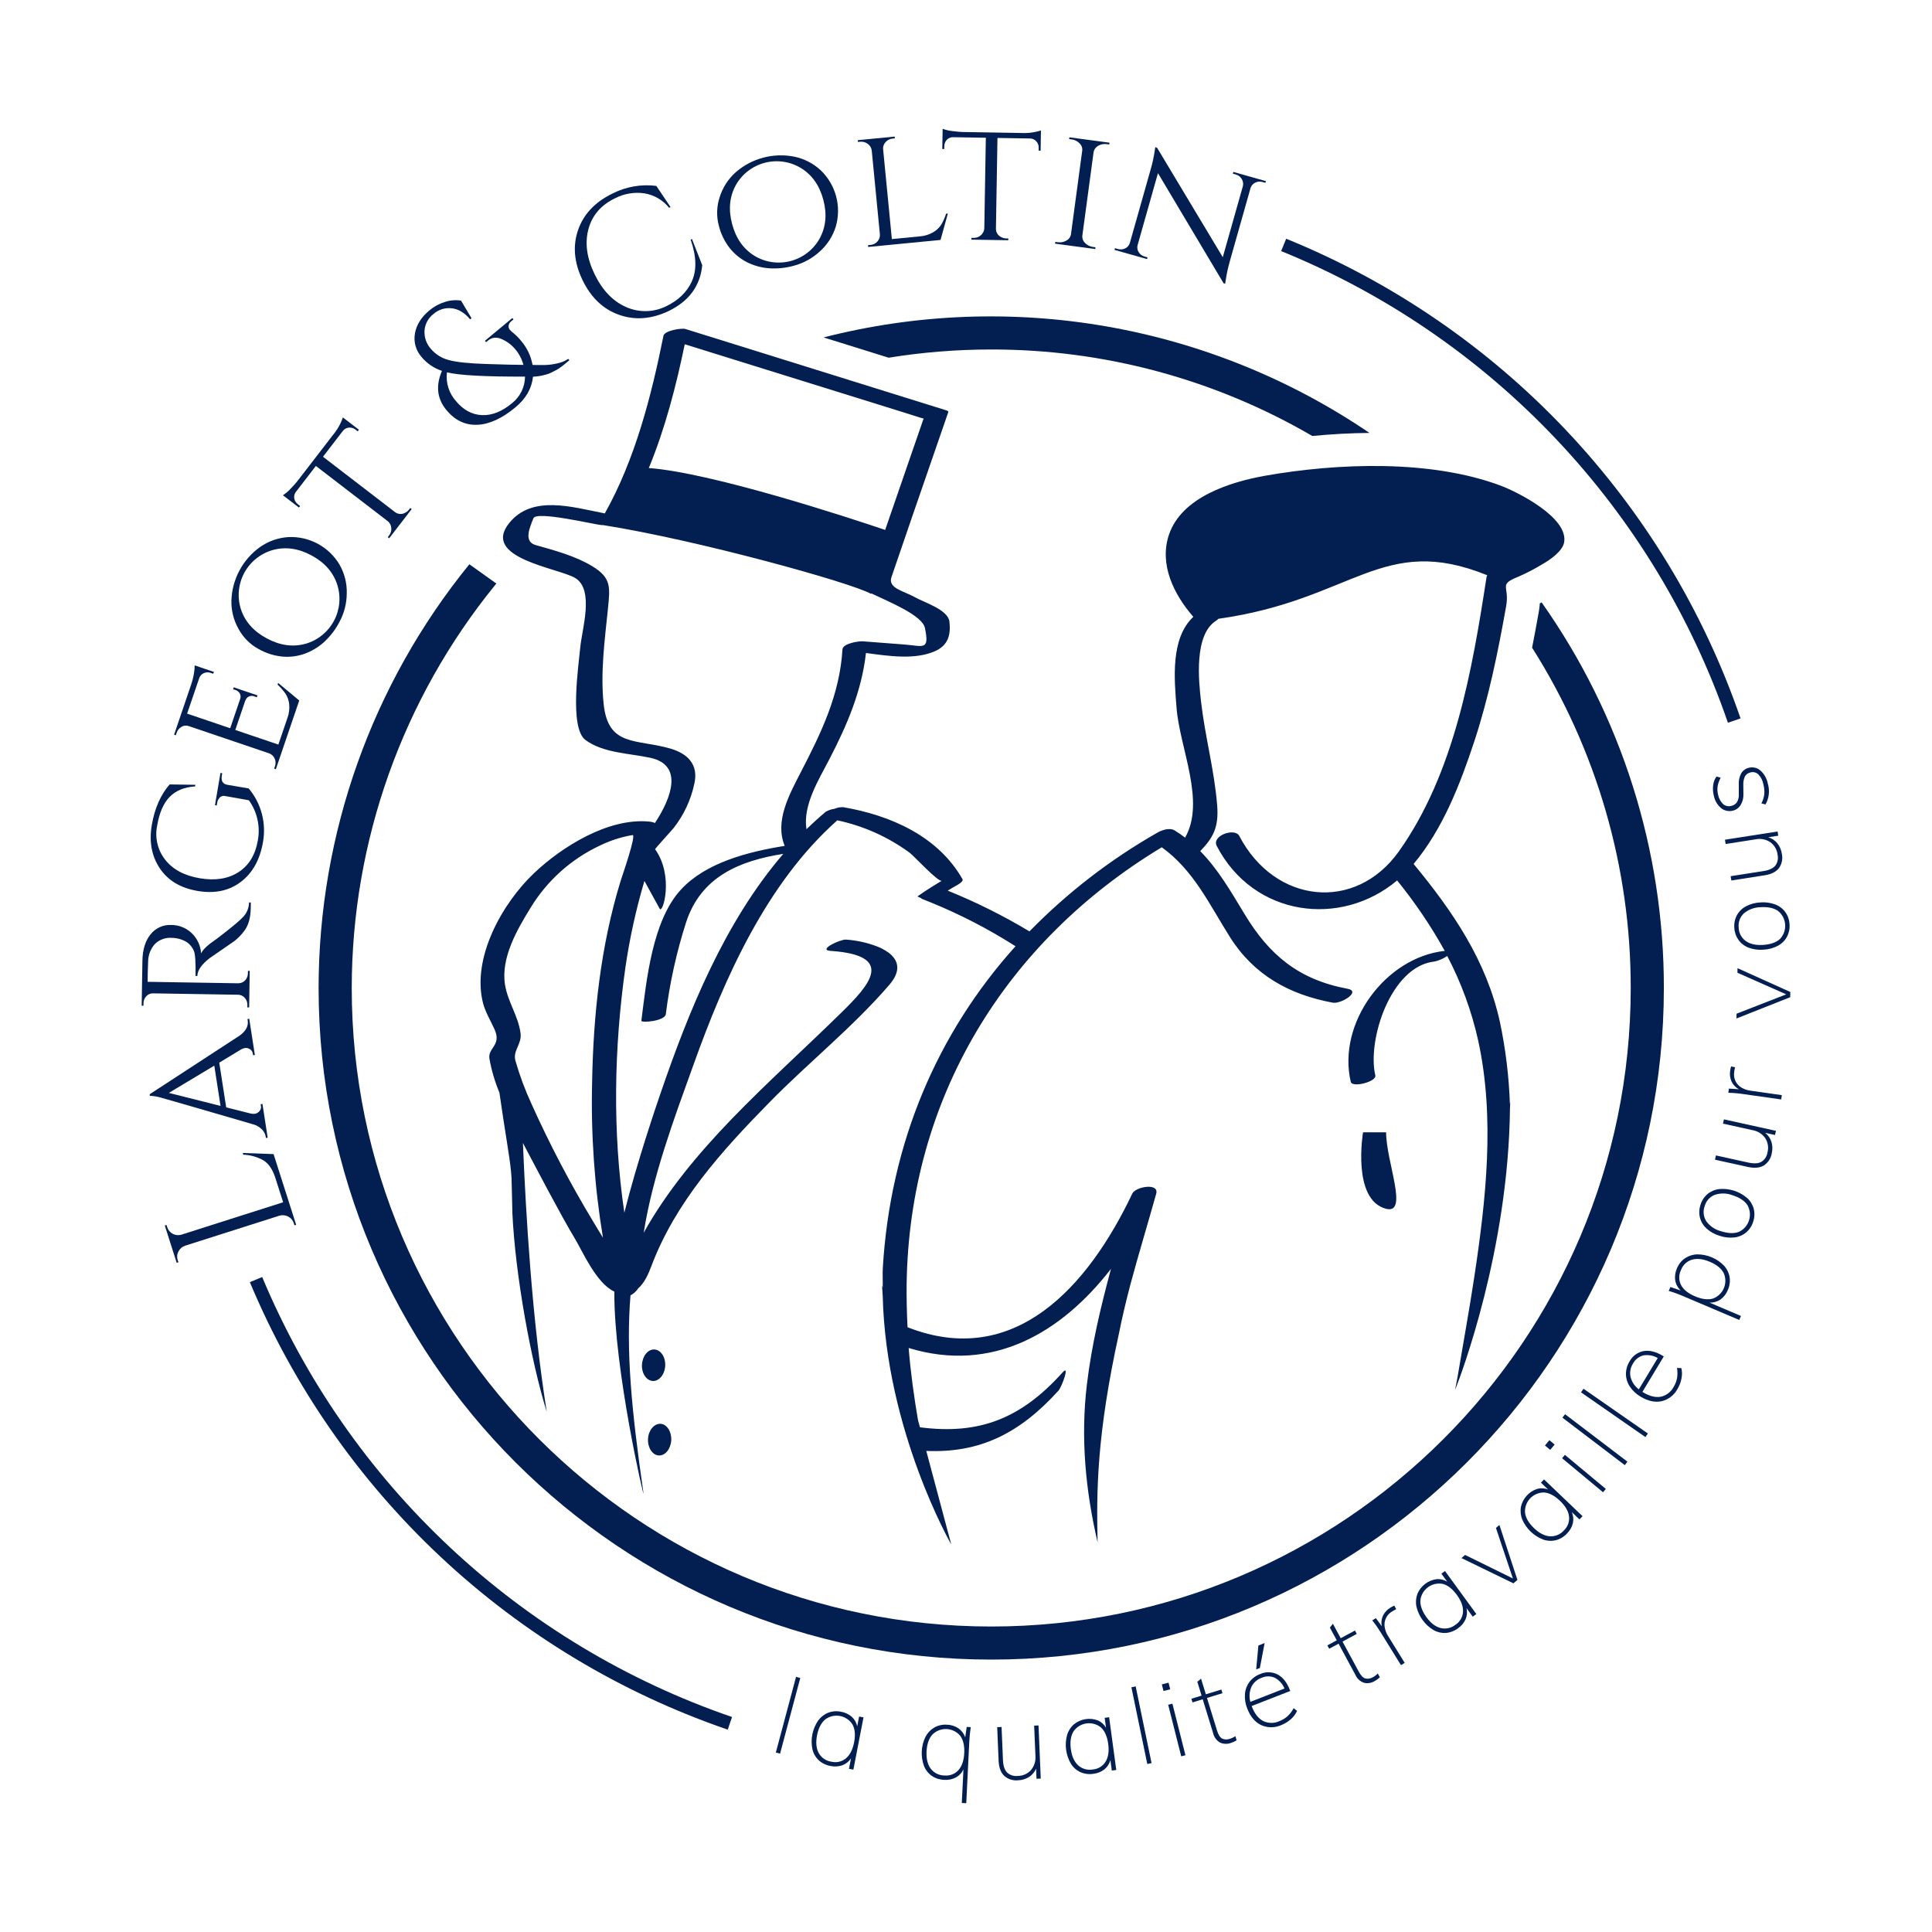 <?xml version="1.0" encoding="UTF-8"?>
<svg xmlns="http://www.w3.org/2000/svg" width="150" height="150" viewBox="0 0 150 150" fill="none">
  <g clip-path="url(#clip0_122_2)">
    <path d="M105.826 87.911C105.826 87.911 104.935 93.158 107.617 93.851C109.393 94.3 107.617 90.195 107.617 87.911H105.826Z" fill="#031F51"></path>
    <path d="M51.646 106.036C51.68 105.364 51.306 104.8 50.809 104.773C50.312 104.745 49.883 105.275 49.842 105.948C49.808 106.627 50.183 107.185 50.679 107.219C51.177 107.246 51.612 106.716 51.646 106.036Z" fill="#031F51"></path>
    <path d="M51.278 110.542C50.782 110.528 50.346 111.045 50.312 111.718C50.278 112.397 50.652 112.975 51.15 113.002C51.646 113.029 52.075 112.5 52.116 111.82C52.15 111.148 51.776 110.569 51.278 110.542Z" fill="#031F51"></path>
    <path d="M116.526 37.711C111.088 35.669 103.86 35.944 98.223 36.936C95.521 37.419 91.744 38.591 90.757 41.517C89.981 43.827 91.138 46.152 92.649 47.891C90.858 49.574 91.172 52.755 91.349 54.977C91.594 58.073 93.622 62.228 92.009 65.035C91.754 64.836 91.489 64.651 91.213 64.481C90.825 64.237 90.219 64.437 89.858 64.648C86.206 66.728 82.863 69.308 79.927 72.313C77.899 71.095 75.778 70.037 73.584 69.15C73.835 68.99 74.087 68.841 74.339 68.705C74.428 68.647 74.823 68.429 74.727 68.257C72.814 64.899 69.125 63.296 65.45 62.666C65.219 62.662 64.989 62.707 64.776 62.799C64.54 62.828 64.313 62.905 64.109 63.027C63.592 63.458 63.095 63.914 62.612 64.379C62.326 62.511 63.551 60.567 64.402 58.929C65.777 56.271 66.9 53.648 67.233 50.698C69.031 50.943 71.065 51.245 72.617 50.546C73.617 50.094 73.829 49.288 73.713 48.259C73.603 47.324 71.719 46.764 71.017 46.359C70.194 45.891 68.908 45.676 69.214 44.806C69.738 43.273 70.269 41.735 70.793 40.195C71.739 37.473 72.678 34.754 73.611 32.037C73.659 31.914 73.563 31.893 73.461 31.856C66.716 29.756 59.971 27.653 53.225 25.546C52.913 25.448 51.585 25.668 51.51 26.072C50.571 30.749 49.311 35.669 46.956 39.862C44.418 39.366 41.327 38.405 39.551 40.59C37.297 43.346 43.362 44.092 44.662 44.878C46.167 45.792 45.173 48.884 45.05 50.274C44.928 51.633 44.186 56.516 45.458 57.454C46.847 58.473 48.849 58.48 50.482 58.834C53.062 59.388 52.157 61.913 50.85 63.897C50.698 63.834 50.537 63.796 50.373 63.785C47.222 63.495 43.635 65.732 41.464 67.791C38.986 70.142 36.597 74.387 37.508 77.907C37.692 78.6 38.128 79.308 38.414 79.96C38.938 81.176 37.863 81.353 37.999 82.196C38.16 83.1 38.421 83.984 38.775 84.832C39.21 87.905 39.558 89.712 39.673 90.936C39.694 91.207 39.728 91.493 39.721 91.703C39.755 92.539 39.755 93.375 39.782 94.211C40.013 99.03 41.225 105.676 42.45 109.618C41.293 102.346 40.83 94.279 40.599 88.74C41.559 90.555 43.574 94.415 44.628 96.155C45.234 97.161 46.282 99.607 47.672 100.267C47.678 100.28 47.692 100.273 47.698 100.28C47.651 106.281 50.069 116.69 49.958 115.918C49.017 109.401 48.598 104.876 48.951 100.572C49.196 100.443 49.405 100.254 49.556 100.022C50.04 99.607 50.346 98.9 50.564 98.322C52.436 93.334 56.05 89.345 59.733 85.593C62.761 82.501 66.219 79.749 69.044 76.466C70.003 75.358 69.745 74.539 68.99 73.962C68.788 73.821 68.577 73.696 68.356 73.588C68.254 73.544 68.159 73.503 68.057 73.466C67.294 73.18 66.494 73.006 65.681 72.95C65.225 72.925 63.469 73.755 64.476 73.826C69.608 74.173 67.479 76.507 65.328 78.614C62.516 81.373 59.583 84.01 56.839 86.845C54.246 89.535 51.803 92.437 49.978 95.706C50.673 91.276 52.381 86.728 53.831 82.698C56.254 75.926 59.515 68.566 65.008 63.69C67.031 64.12 68.94 64.973 70.609 66.194C70.943 66.432 72.862 68.532 73.128 68.379C72.862 68.532 72.603 68.698 72.345 68.855C71.97 69.086 71.596 69.337 71.228 69.602L71.501 69.725C71.535 69.76 71.577 69.788 71.623 69.806C71.841 69.891 72.058 69.986 72.284 70.071C74.569 71.003 76.764 72.14 78.844 73.466C72.753 80.231 69.118 88.754 68.54 98.452C68.513 98.955 68.547 99.478 68.533 99.981L68.486 99.798C68.486 100.07 68.526 100.321 68.533 100.586C68.778 111.065 73.856 119.914 73.856 119.914L71.916 112.649C76.041 112.826 79.152 111.317 82.18 107.967C82.432 107.694 83.099 105.88 82.5 106.553C79.267 110.148 76.02 111.413 71.426 110.814L71.275 110.27C70.956 108.402 70.697 106.526 70.548 104.657C77.062 106.641 82.412 103.475 86.257 98.513C85.461 101.463 84.753 104.426 84.386 107.491C83.888 111.636 84.283 115.734 85.216 119.738C85.128 115.762 85.141 111.44 86.877 103.522C87.129 102.244 87.435 100.987 87.762 99.736C88.395 97.372 89.116 95.019 89.77 92.669C89.995 91.819 88.177 92.125 87.912 92.669C84.481 99.892 78.764 106.309 70.46 103.046C70.405 101.924 70.378 100.817 70.391 99.689C70.595 85.322 78.008 73.136 90.199 65.783C92.676 67.56 93.902 70.238 95.507 72.776C97.366 75.712 100.109 77.221 103.471 77.846C104.118 77.969 105.718 76.969 104.615 76.765C100.838 76.062 98.537 74.149 96.61 70.941C95.535 69.164 94.568 67.489 93.186 66.079C94.201 65.035 94.637 64.216 94.5 62.511C94.282 59.799 93.554 57.166 93.248 54.468C93.058 52.819 92.697 49.265 94.426 48.187C94.489 48.145 94.549 48.096 94.603 48.041C105.064 46.576 107.311 41.361 115.465 44.66C115.44 44.714 115.422 44.769 115.411 44.827C114.301 52.028 112.926 60.037 108.597 66.116C105.234 70.826 98.979 70.18 96.216 64.9C95.875 64.243 94.038 64.875 94.473 65.691C97.339 71.179 104.091 72.035 108.474 68.358C109.863 70.07 111.1 71.899 112.17 73.826C107.569 74.323 103.805 79.43 104.873 83.996C104.983 84.472 106.896 83.983 106.779 83.494C106.133 80.735 107.991 75.005 111.374 74.652C111.728 74.574 112.064 74.427 112.361 74.22C113.448 76.29 114.255 78.494 114.763 80.775C116.084 86.804 115.369 93.158 114.457 99.186C114.063 101.776 113.593 104.351 113.158 106.94L112.973 107.905C112.973 107.905 113.021 107.776 113.042 107.735C113.396 106.838 117.126 97.032 117.234 86.029C117.241 85.865 117.255 85.709 117.255 85.54L117.228 85.716C117.155 83.582 116.898 81.458 116.458 79.369C115.411 74.581 112.803 70.775 109.754 67.077C112.027 64.346 113.362 60.9 114.465 57.559C115.588 54.151 116.308 50.604 116.935 47.073C117.221 45.476 116.295 45.411 117.867 44.783C118.525 44.496 119.162 44.165 119.773 43.79C120.318 43.488 121.305 42.806 121.435 42.128C121.809 40.215 117.895 38.231 116.526 37.711ZM53.164 26.729C58.807 28.482 64.452 30.239 70.098 31.999C70.569 32.152 71.037 32.295 71.514 32.447C71.581 32.467 71.649 32.483 71.719 32.495C71.711 32.505 71.704 32.515 71.698 32.526C71.249 33.813 70.813 35.102 70.364 36.389C69.819 37.973 69.268 39.56 68.724 41.143C65.899 40.188 55.281 36.699 50.373 36.338C51.646 33.26 52.497 29.95 53.164 26.729ZM46.813 96.093C46.562 95.693 46.317 95.278 46.064 94.857C44.284 91.912 42.684 88.861 41.273 85.723C40.766 84.629 40.345 83.497 40.013 82.338C39.809 81.557 40.531 81.061 40.415 80.211C40.238 78.879 39.428 77.798 39.21 76.459C38.87 74.36 40.164 72.151 41.198 70.472C42.475 68.374 44.342 66.698 46.568 65.653C47.37 65.26 48.226 64.984 49.107 64.834C49.434 64.777 48.324 67.954 48.181 68.409C46.629 73.459 46.064 78.791 45.97 84.051C45.874 88.082 46.156 92.114 46.813 96.093ZM60.923 65.674C58.044 66.136 54.784 66.986 52.871 69.066C50.639 71.481 50.197 76.093 49.795 79.252C49.774 79.43 51.625 79.287 51.694 78.737C51.996 76.32 52.522 73.936 53.266 71.617C54.416 68.077 57.398 66.832 60.815 66.293C56.261 71.591 53.464 78.505 51.258 84.962C51.02 85.648 49.468 90.181 48.474 94.15C47.541 87.864 47.678 81.305 48.556 75.114C48.887 72.842 49.381 70.597 50.033 68.396C50.469 69.188 50.91 69.986 51.218 70.554C51.462 70.992 52.341 67.999 50.863 65.935C50.836 65.905 52.184 64.437 52.306 64.281C53.093 63.275 53.64 62.104 53.906 60.856C54.254 59.343 53.375 58.511 52.054 58.12C49.393 57.352 47.222 58.008 46.868 54.667C46.609 52.221 46.95 49.697 47.201 47.26C47.365 45.592 47.48 44.864 45.976 43.957C44.662 43.158 43.05 42.733 41.579 42.316C40.613 42.044 41.157 40.899 41.416 40.236C41.654 39.648 46.119 40.718 46.705 40.769H46.827C54.158 41.928 66.097 45.237 67.628 46.108L67.649 46.071C68.969 46.707 71.602 47.756 71.813 48.761C72.174 50.546 71.698 50.151 70.167 50.036C69.111 49.958 68.043 49.87 66.975 49.791C66.654 49.771 65.436 49.958 65.409 50.416C65.198 53.927 63.769 56.877 62.176 59.949C61.278 61.698 60.134 63.747 60.923 65.674Z" fill="#031F51"></path>
    <path d="M119.692 46.77C119.645 46.794 119.601 46.819 119.553 46.843C119.537 47.072 119.508 47.299 119.468 47.525C119.311 48.408 119.14 49.335 118.952 50.288C123.964 58.19 126.62 67.354 126.609 76.708C126.609 104.043 104.336 126.282 76.959 126.282C49.581 126.282 27.309 104.043 27.309 76.708C27.317 65.315 31.246 54.271 38.438 45.427C38.471 45.387 38.505 45.348 38.538 45.308L36.442 43.809C28.877 53.111 24.744 64.726 24.736 76.708C24.736 105.459 48.163 128.85 76.959 128.85C105.754 128.85 129.182 105.459 129.182 76.708C129.193 65.989 125.878 55.53 119.692 46.77Z" fill="#031F51"></path>
    <path d="M76.959 27.134C85.718 27.123 94.323 29.441 101.888 33.85C103.395 33.704 104.888 33.623 106.326 33.613C100.194 29.444 93.242 26.627 85.934 25.348C78.626 24.069 71.129 24.359 63.942 26.197C65.626 26.722 67.31 27.247 68.994 27.772C71.627 27.348 74.291 27.134 76.959 27.134Z" fill="#031F51"></path>
    <path d="M60.236 136.066L61.805 130.191L62.133 130.278L60.564 136.153L60.236 136.066Z" fill="#031F51"></path>
    <path d="M67.042 133.338L66.256 137.394L65.915 137.328L66.072 136.517C65.912 136.764 65.675 136.953 65.398 137.056C65.101 137.158 64.781 137.176 64.474 137.108C64.136 137.05 63.822 136.898 63.569 136.668C63.325 136.438 63.153 136.142 63.077 135.815C62.997 135.435 62.994 135.043 63.069 134.663C63.143 134.282 63.294 133.92 63.511 133.598C63.708 133.322 63.979 133.107 64.293 132.979C64.61 132.855 64.957 132.827 65.29 132.898C65.6 132.949 65.89 133.084 66.129 133.288C66.348 133.484 66.497 133.746 66.553 134.034L66.701 133.272L67.042 133.338ZM65.685 136.513C65.994 136.25 66.203 135.837 66.313 135.275C66.422 134.707 66.382 134.247 66.192 133.894C66.085 133.722 65.943 133.574 65.775 133.46C65.608 133.345 65.418 133.267 65.219 133.229C65.019 133.192 64.814 133.196 64.616 133.242C64.419 133.288 64.233 133.374 64.07 133.496C63.755 133.761 63.543 134.174 63.434 134.736C63.326 135.293 63.371 135.751 63.568 136.108C63.669 136.287 63.809 136.441 63.979 136.557C64.149 136.673 64.343 136.748 64.546 136.777C64.744 136.825 64.949 136.827 65.147 136.781C65.345 136.735 65.529 136.644 65.685 136.513Z" fill="#031F51"></path>
    <path d="M75.369 134.095C75.31 134.471 75.272 134.85 75.255 135.23L75.02 140L74.674 139.983L74.802 137.376C74.678 137.643 74.471 137.864 74.212 138.004C73.932 138.148 73.618 138.211 73.304 138.187C72.962 138.178 72.629 138.071 72.346 137.879C72.071 137.687 71.859 137.417 71.737 137.105C71.604 136.741 71.546 136.353 71.566 135.965C71.586 135.577 71.683 135.198 71.853 134.848C72.008 134.548 72.246 134.297 72.538 134.125C72.835 133.958 73.174 133.881 73.514 133.905C73.833 133.911 74.143 134.008 74.408 134.184C74.654 134.357 74.84 134.601 74.94 134.884L75.055 134.079L75.369 134.095ZM74.418 137.427C74.687 137.123 74.835 136.685 74.864 136.113C74.892 135.536 74.787 135.085 74.549 134.762C74.418 134.607 74.257 134.481 74.074 134.392C73.892 134.302 73.694 134.252 73.491 134.243C73.288 134.234 73.086 134.268 72.896 134.341C72.707 134.414 72.535 134.526 72.391 134.669C72.117 134.975 71.965 135.414 71.937 135.986C71.909 136.553 72.019 136.999 72.265 137.325C72.39 137.488 72.551 137.621 72.736 137.711C72.92 137.802 73.123 137.849 73.329 137.849C73.531 137.869 73.735 137.842 73.924 137.768C74.113 137.695 74.283 137.578 74.418 137.427Z" fill="#031F51"></path>
    <path d="M80.63 133.962L80.804 138.089L80.474 138.103L80.441 137.318C80.328 137.584 80.136 137.81 79.892 137.965C79.641 138.124 79.352 138.212 79.054 138.22C78.856 138.242 78.656 138.222 78.466 138.161C78.277 138.1 78.102 137.999 77.955 137.865C77.695 137.609 77.555 137.222 77.532 136.705L77.422 134.096L77.761 134.082L77.87 136.658C77.889 137.092 77.992 137.409 78.179 137.607C78.289 137.712 78.421 137.791 78.566 137.838C78.71 137.886 78.864 137.901 79.015 137.882C79.208 137.883 79.4 137.843 79.577 137.765C79.755 137.687 79.913 137.573 80.044 137.43C80.171 137.278 80.268 137.103 80.327 136.914C80.387 136.725 80.408 136.526 80.391 136.328L80.291 133.976L80.63 133.962Z" fill="#031F51"></path>
    <path d="M86.112 133.326L86.667 137.42L86.322 137.466L86.211 136.648C86.138 136.933 85.975 137.187 85.746 137.373C85.497 137.565 85.2 137.685 84.886 137.718C84.549 137.772 84.202 137.727 83.889 137.59C83.583 137.451 83.326 137.225 83.149 136.94C82.951 136.606 82.823 136.236 82.772 135.851C82.72 135.466 82.747 135.075 82.85 134.7C82.947 134.376 83.135 134.086 83.392 133.864C83.647 133.661 83.95 133.527 84.272 133.475C84.594 133.423 84.924 133.456 85.23 133.57C85.501 133.685 85.726 133.886 85.871 134.142L85.767 133.372L86.112 133.326ZM85.843 136.768C86.052 136.421 86.118 135.963 86.041 135.395C85.964 134.822 85.778 134.399 85.485 134.124C85.328 133.996 85.146 133.901 84.951 133.847C84.755 133.792 84.551 133.778 84.35 133.807C84.149 133.835 83.956 133.904 83.784 134.011C83.611 134.117 83.462 134.258 83.347 134.425C83.133 134.776 83.064 135.236 83.141 135.803C83.217 136.366 83.406 136.785 83.708 137.06C83.861 137.198 84.043 137.298 84.241 137.354C84.439 137.41 84.647 137.419 84.849 137.382C85.052 137.365 85.247 137.301 85.42 137.194C85.593 137.087 85.738 136.942 85.843 136.768Z" fill="#031F51"></path>
    <path d="M89.075 136.956L87.842 131.002L88.174 130.933L89.407 136.888L89.075 136.956Z" fill="#031F51"></path>
    <path d="M90.204 130.775L90.726 130.644L90.855 131.157L90.334 131.288L90.204 130.775ZM91.71 136.36L90.697 132.355L91.026 132.273L92.038 136.278L91.71 136.36Z" fill="#031F51"></path>
    <path d="M93.71 131.829L94.487 134.349C94.59 134.685 94.724 134.896 94.885 134.982C94.98 135.025 95.082 135.049 95.187 135.052C95.291 135.055 95.395 135.037 95.492 134.999C95.643 134.953 95.785 134.884 95.913 134.792L96.012 135.116C95.871 135.205 95.718 135.275 95.558 135.324C95.285 135.424 94.985 135.412 94.721 135.292C94.587 135.213 94.47 135.108 94.378 134.982C94.286 134.856 94.222 134.713 94.188 134.561L93.378 131.931L92.587 132.175L92.499 131.89L93.29 131.647L92.96 130.573L93.248 130.329L93.622 131.545L94.825 131.176L94.912 131.46L93.71 131.829Z" fill="#031F51"></path>
    <path d="M97.178 132.456L97.205 132.526C97.416 133.064 97.705 133.429 98.073 133.62C98.269 133.714 98.484 133.764 98.702 133.765C98.92 133.767 99.135 133.72 99.333 133.629C99.566 133.54 99.78 133.41 99.965 133.245C100.158 133.065 100.319 132.854 100.44 132.62L100.703 132.837C100.59 133.083 100.425 133.301 100.22 133.478C100.001 133.675 99.747 133.831 99.472 133.938C99.227 134.048 98.961 134.105 98.692 134.105C98.422 134.104 98.157 134.046 97.912 133.935C97.442 133.71 97.086 133.287 96.843 132.667C96.694 132.308 96.63 131.92 96.657 131.533C96.681 131.19 96.803 130.86 97.009 130.584C97.223 130.305 97.511 130.093 97.84 129.971C98.053 129.875 98.285 129.829 98.519 129.834C98.752 129.84 98.981 129.898 99.19 130.004C99.596 130.217 99.913 130.614 100.139 131.194L100.176 131.287L97.178 132.456ZM97.155 130.979C96.999 131.344 96.972 131.75 97.078 132.132L99.728 131.097C99.582 130.739 99.316 130.444 98.975 130.261C98.814 130.189 98.64 130.153 98.464 130.153C98.288 130.154 98.115 130.192 97.954 130.264C97.78 130.324 97.62 130.419 97.483 130.542C97.346 130.664 97.234 130.813 97.155 130.979ZM97.816 129.502L97.531 129.613L97.701 127.755L98.186 127.566L97.816 129.502Z" fill="#031F51"></path>
    <path d="M104.233 127.451L105.485 129.771C105.653 130.081 105.824 130.263 106 130.315C106.101 130.339 106.206 130.342 106.309 130.325C106.412 130.308 106.51 130.27 106.598 130.214C106.737 130.14 106.863 130.044 106.97 129.928L107.132 130.227C107.01 130.342 106.873 130.44 106.726 130.52C106.478 130.671 106.181 130.718 105.899 130.651C105.752 130.601 105.617 130.52 105.502 130.414C105.388 130.308 105.297 130.18 105.235 130.038L103.927 127.616L103.198 128.008L103.057 127.746L103.786 127.355L103.251 126.365L103.487 126.069L104.092 127.19L105.198 126.594L105.339 126.856L104.233 127.451Z" fill="#031F51"></path>
    <path d="M108.254 124.659L108.399 124.94C108.298 124.986 108.201 125.039 108.109 125.099C107.889 125.218 107.714 125.402 107.606 125.626C107.498 125.85 107.465 126.103 107.509 126.347C107.549 126.578 107.632 126.798 107.756 126.997L109.061 129.105L108.772 129.283L107.198 126.739C106.999 126.414 106.78 126.101 106.541 125.804L106.823 125.631L107.281 126.261C107.221 125.982 107.255 125.692 107.377 125.434C107.503 125.179 107.701 124.966 107.946 124.821C108.043 124.758 108.147 124.704 108.254 124.659Z" fill="#031F51"></path>
    <path d="M112.189 121.974L114.623 125.314L114.342 125.518L113.855 124.85C113.928 125.136 113.905 125.438 113.791 125.71C113.663 125.997 113.458 126.243 113.199 126.421C112.927 126.628 112.601 126.753 112.26 126.781C111.925 126.803 111.591 126.726 111.3 126.56C110.967 126.359 110.677 126.094 110.449 125.779C110.221 125.465 110.058 125.108 109.971 124.73C109.903 124.398 109.931 124.054 110.051 123.737C110.178 123.437 110.382 123.175 110.641 122.977C110.9 122.779 111.206 122.651 111.529 122.607C111.822 122.58 112.116 122.65 112.365 122.807L111.908 122.178L112.189 121.974ZM113.589 125.131C113.607 124.726 113.448 124.292 113.11 123.829C112.77 123.361 112.406 123.075 112.017 122.973C111.817 122.934 111.612 122.937 111.414 122.982C111.216 123.026 111.029 123.111 110.866 123.232C110.703 123.352 110.566 123.505 110.465 123.68C110.363 123.856 110.3 124.051 110.278 124.252C110.257 124.662 110.415 125.099 110.752 125.563C111.086 126.021 111.452 126.3 111.849 126.4C112.049 126.449 112.257 126.451 112.458 126.406C112.658 126.361 112.846 126.271 113.006 126.142C113.176 126.031 113.317 125.882 113.419 125.706C113.52 125.531 113.578 125.333 113.589 125.131Z" fill="#031F51"></path>
    <path d="M116.145 118.63L116.413 118.396L117.812 122.663L117.506 122.93L113.468 120.969L113.748 120.725L117.461 122.552L116.145 118.63Z" fill="#031F51"></path>
    <path d="M119.877 114.861L122.868 117.716L122.628 117.966L122.03 117.395C122.152 117.664 122.183 117.965 122.119 118.252C122.045 118.558 121.887 118.837 121.664 119.058C121.432 119.31 121.134 119.491 120.803 119.58C120.477 119.66 120.135 119.644 119.819 119.532C119.456 119.394 119.124 119.184 118.843 118.915C118.563 118.647 118.339 118.324 118.186 117.967C118.06 117.653 118.026 117.309 118.088 116.976C118.16 116.658 118.313 116.365 118.533 116.124C118.752 115.882 119.031 115.702 119.341 115.601C119.625 115.523 119.926 115.539 120.199 115.649L119.638 115.112L119.877 114.861ZM121.817 117.719C121.764 117.317 121.53 116.918 121.115 116.522C120.696 116.122 120.286 115.907 119.886 115.875C119.683 115.873 119.482 115.912 119.295 115.991C119.108 116.07 118.939 116.187 118.8 116.334C118.661 116.481 118.553 116.655 118.485 116.846C118.416 117.037 118.388 117.24 118.402 117.442C118.454 117.85 118.688 118.252 119.103 118.647C119.513 119.04 119.923 119.25 120.331 119.277C120.537 119.29 120.742 119.255 120.932 119.175C121.121 119.095 121.29 118.973 121.424 118.817C121.572 118.678 121.684 118.506 121.753 118.315C121.821 118.125 121.843 117.92 121.817 117.719Z" fill="#031F51"></path>
    <path d="M119.95 112.228L120.294 111.815L120.701 112.153L120.357 112.566L119.95 112.228ZM124.459 115.858L121.279 113.215L121.497 112.954L124.676 115.598L124.459 115.858Z" fill="#031F51"></path>
    <path d="M126.149 113.753L121.306 110.067L121.511 109.798L126.354 113.484L126.149 113.753Z" fill="#031F51"></path>
    <path d="M127.748 111.574L122.75 108.1L122.944 107.823L127.941 111.296L127.748 111.574Z" fill="#031F51"></path>
    <path d="M127.516 108.066L127.579 108.105C128.075 108.402 128.527 108.515 128.936 108.443C129.149 108.398 129.35 108.307 129.523 108.175C129.697 108.043 129.839 107.875 129.94 107.682C130.07 107.471 130.16 107.238 130.206 106.994C130.249 106.734 130.248 106.468 130.2 106.209L130.541 106.221C130.602 106.485 130.605 106.758 130.55 107.022C130.497 107.313 130.392 107.591 130.239 107.843C130.112 108.08 129.936 108.287 129.723 108.45C129.509 108.614 129.263 108.73 129.001 108.791C128.491 108.899 127.95 108.781 127.378 108.437C127.042 108.243 126.754 107.975 126.539 107.652C126.348 107.366 126.243 107.03 126.238 106.685C126.237 106.335 126.335 105.991 126.522 105.694C126.633 105.488 126.788 105.31 126.976 105.172C127.164 105.034 127.381 104.94 127.611 104.897C128.064 104.82 128.558 104.941 129.092 105.262L129.176 105.313L127.516 108.066ZM126.595 106.909C126.694 107.293 126.921 107.632 127.238 107.87L128.707 105.436C128.372 105.241 127.98 105.169 127.598 105.232C127.427 105.273 127.267 105.35 127.128 105.458C126.989 105.565 126.874 105.701 126.792 105.856C126.691 106.01 126.621 106.182 126.588 106.363C126.554 106.544 126.556 106.73 126.595 106.909Z" fill="#031F51"></path>
    <path d="M130.824 97.69C131.106 97.502 131.436 97.397 131.776 97.389C132.164 97.389 132.548 97.467 132.905 97.618C133.262 97.769 133.585 97.99 133.855 98.268C134.082 98.516 134.232 98.825 134.287 99.156C134.338 99.493 134.29 99.838 134.151 100.149C134.035 100.446 133.837 100.705 133.578 100.893C133.327 101.062 133.028 101.146 132.725 101.133L135.169 102.171L135.036 102.482L130.636 100.613C130.286 100.461 129.926 100.332 129.559 100.228L129.689 99.923L130.491 100.193C130.267 99.986 130.117 99.711 130.065 99.41C130.017 99.091 130.064 98.764 130.2 98.47C130.327 98.155 130.544 97.884 130.824 97.69ZM133.827 98.84C133.639 98.481 133.283 98.191 132.76 97.969C132.233 97.744 131.771 97.688 131.376 97.799C131.18 97.855 130.999 97.956 130.85 98.094C130.7 98.233 130.585 98.405 130.515 98.596C130.423 98.78 130.375 98.982 130.376 99.188C130.377 99.393 130.426 99.595 130.519 99.778C130.708 100.131 131.069 100.42 131.602 100.646C132.134 100.872 132.594 100.932 132.982 100.824C133.173 100.756 133.348 100.649 133.495 100.51C133.643 100.371 133.76 100.203 133.839 100.016C133.918 99.83 133.958 99.629 133.956 99.427C133.954 99.225 133.91 99.025 133.827 98.84Z" fill="#031F51"></path>
    <path d="M135.572 95.685C135.311 95.902 134.993 96.037 134.657 96.075C134.269 96.117 133.876 96.073 133.507 95.946C133.135 95.837 132.791 95.645 132.501 95.387C132.25 95.161 132.07 94.868 131.985 94.541C131.903 94.211 131.918 93.863 132.027 93.54C132.124 93.215 132.314 92.925 132.572 92.704C132.832 92.49 133.148 92.356 133.483 92.318C133.87 92.284 134.26 92.327 134.63 92.445C135 92.563 135.343 92.753 135.638 93.005C135.89 93.229 136.071 93.522 136.159 93.847C136.242 94.177 136.228 94.523 136.118 94.845C136.02 95.172 135.831 95.463 135.572 95.685ZM135.674 93.571C135.453 93.232 135.066 92.975 134.514 92.799C134.072 92.629 133.584 92.617 133.135 92.766C132.945 92.841 132.774 92.959 132.638 93.112C132.502 93.264 132.403 93.446 132.35 93.643C132.279 93.835 132.253 94.041 132.275 94.244C132.297 94.447 132.365 94.643 132.475 94.815C132.754 95.2 133.159 95.475 133.621 95.592C134.178 95.769 134.643 95.785 135.017 95.638C135.201 95.551 135.365 95.426 135.498 95.273C135.632 95.12 135.732 94.941 135.794 94.747C135.855 94.553 135.876 94.349 135.856 94.147C135.835 93.945 135.773 93.749 135.674 93.571Z" fill="#031F51"></path>
    <path d="M133.845 86.907L137.884 87.798L137.813 88.121L137.046 87.953C137.274 88.13 137.444 88.372 137.531 88.648C137.62 88.931 137.631 89.233 137.562 89.522C137.533 89.718 137.462 89.906 137.354 90.074C137.246 90.241 137.104 90.383 136.937 90.492C136.623 90.676 136.212 90.712 135.705 90.601L133.152 90.038L133.225 89.707L135.746 90.263C136.172 90.357 136.505 90.339 136.745 90.209C136.875 90.129 136.985 90.022 137.068 89.894C137.151 89.767 137.205 89.623 137.226 89.473C137.277 89.286 137.287 89.091 137.257 88.9C137.227 88.709 137.157 88.526 137.052 88.364C136.938 88.202 136.792 88.064 136.625 87.958C136.457 87.852 136.27 87.78 136.074 87.746L133.772 87.238L133.845 86.907Z" fill="#031F51"></path>
    <path d="M134.402 82.798L134.71 82.866C134.681 82.973 134.66 83.081 134.647 83.191C134.598 83.451 134.635 83.719 134.751 83.957C134.858 84.163 135.022 84.334 135.224 84.45C135.426 84.567 135.649 84.644 135.881 84.677L138.339 85.026L138.291 85.361L135.325 84.94C134.948 84.883 134.567 84.851 134.186 84.844L134.232 84.518L135.01 84.569C134.758 84.437 134.556 84.225 134.436 83.967C134.321 83.707 134.284 83.418 134.329 83.137C134.342 83.022 134.367 82.908 134.402 82.798Z" fill="#031F51"></path>
    <path d="M134.894 75.524L134.902 75.169L139 77.018L138.991 77.422L134.817 79.076L134.825 78.704L138.682 77.201L134.894 75.524Z" fill="#031F51"></path>
    <path d="M138.736 72.738C138.573 73.035 138.326 73.277 138.026 73.434C137.68 73.614 137.299 73.716 136.909 73.733C136.522 73.767 136.132 73.714 135.767 73.579C135.451 73.46 135.177 73.252 134.978 72.98C134.781 72.701 134.668 72.373 134.652 72.032C134.624 71.694 134.694 71.355 134.854 71.055C135.017 70.761 135.262 70.521 135.56 70.364C135.904 70.183 136.284 70.081 136.672 70.064C137.061 70.031 137.452 70.084 137.818 70.218C138.135 70.335 138.411 70.542 138.611 70.813C138.809 71.089 138.922 71.417 138.937 71.756C138.966 72.096 138.896 72.437 138.736 72.738ZM138.059 70.733C137.728 70.497 137.274 70.398 136.696 70.435C136.223 70.439 135.765 70.606 135.4 70.908C135.25 71.047 135.135 71.219 135.064 71.41C134.993 71.602 134.968 71.808 134.991 72.01C134.994 72.215 135.045 72.415 135.14 72.597C135.234 72.778 135.369 72.935 135.535 73.056C135.868 73.297 136.319 73.399 136.886 73.362C137.469 73.325 137.908 73.17 138.202 72.897C138.341 72.748 138.448 72.573 138.516 72.381C138.584 72.19 138.612 71.987 138.599 71.784C138.585 71.581 138.53 71.383 138.438 71.203C138.345 71.022 138.216 70.862 138.059 70.733Z" fill="#031F51"></path>
    <path d="M133.925 65.195L138.013 64.557L138.063 64.883L137.287 65.004C137.564 65.087 137.81 65.251 137.993 65.475C138.178 65.707 138.298 65.984 138.34 66.278C138.385 66.472 138.387 66.673 138.348 66.868C138.308 67.063 138.228 67.247 138.111 67.409C137.885 67.695 137.516 67.878 137.004 67.958L134.421 68.361L134.368 68.027L136.919 67.629C137.349 67.562 137.653 67.423 137.83 67.215C137.921 67.093 137.985 66.953 138.016 66.805C138.047 66.656 138.044 66.502 138.009 66.355C137.988 66.162 137.926 65.977 137.829 65.81C137.731 65.643 137.6 65.498 137.443 65.385C137.278 65.276 137.092 65.2 136.897 65.162C136.702 65.124 136.502 65.126 136.307 65.165L133.978 65.529L133.925 65.195Z" fill="#031F51"></path>
    <path d="M137.073 62.458L136.755 62.375C136.874 62.15 136.95 61.904 136.98 61.651C136.999 61.396 136.975 61.138 136.907 60.891C136.855 60.601 136.719 60.333 136.516 60.12C136.435 60.044 136.335 59.99 136.226 59.965C136.117 59.939 136.004 59.942 135.897 59.974C135.81 59.991 135.728 60.027 135.656 60.078C135.584 60.13 135.524 60.196 135.48 60.273C135.384 60.48 135.339 60.706 135.35 60.934L135.358 61.656C135.371 61.949 135.298 62.239 135.147 62.491C135.084 62.6 134.999 62.696 134.898 62.772C134.796 62.848 134.681 62.903 134.558 62.934C134.4 62.978 134.234 62.984 134.074 62.952C133.913 62.92 133.763 62.85 133.634 62.749C133.337 62.502 133.135 62.16 133.062 61.78C132.993 61.514 132.975 61.236 133.009 60.963C133.036 60.721 133.124 60.49 133.265 60.292L133.594 60.381C133.479 60.584 133.4 60.805 133.359 61.034C133.324 61.255 133.335 61.482 133.391 61.699C133.443 61.978 133.581 62.234 133.785 62.431C133.871 62.505 133.973 62.556 134.083 62.58C134.194 62.604 134.308 62.6 134.416 62.569C134.507 62.551 134.593 62.516 134.669 62.465C134.746 62.414 134.812 62.348 134.863 62.271C134.967 62.085 135.015 61.872 135.001 61.659L134.999 60.928C134.978 60.62 135.043 60.312 135.188 60.038C135.252 59.931 135.338 59.837 135.44 59.764C135.542 59.69 135.658 59.638 135.781 59.611C135.936 59.571 136.099 59.568 136.255 59.605C136.411 59.641 136.556 59.715 136.677 59.821C136.974 60.086 137.176 60.441 137.251 60.832C137.333 61.101 137.36 61.384 137.33 61.663C137.299 61.943 137.212 62.213 137.073 62.458Z" fill="#031F51"></path>
    <path d="M56.501 134.289C48.21 131.442 40.617 126.874 34.222 120.886C27.828 114.898 22.776 107.625 19.399 99.546L20.356 99.148C23.677 107.091 28.644 114.242 34.932 120.13C41.219 126.018 48.685 130.509 56.836 133.309L56.501 134.289Z" fill="#031F51"></path>
    <path d="M135.136 55.777L134.155 56.112C131.324 47.891 126.764 40.37 120.781 34.054C114.798 27.739 107.531 22.774 99.468 19.494L99.859 18.535C108.059 21.871 115.45 26.92 121.534 33.344C127.619 39.767 132.257 47.416 135.136 55.777Z" fill="#031F51"></path>
    <path d="M22.806 94.962C22.772 94.852 22.717 94.75 22.642 94.662C22.568 94.575 22.476 94.503 22.373 94.451C22.167 94.342 21.925 94.317 21.701 94.382L14.361 96.719C14.141 96.795 13.959 96.955 13.854 97.164C13.8 97.266 13.766 97.377 13.756 97.492C13.746 97.606 13.76 97.722 13.797 97.831L13.852 98.003L13.719 98.045L12.794 95.148L12.927 95.106L12.982 95.278C13.051 95.501 13.207 95.688 13.414 95.796C13.621 95.905 13.863 95.928 14.087 95.859L21.983 93.344L21.378 91.453C21.17 90.801 20.866 90.349 20.464 90.097C19.984 89.823 19.444 89.67 18.891 89.651L18.849 89.518L21.24 89.603L22.993 95.092L22.861 95.134L22.806 94.962Z" fill="#031F51"></path>
    <path d="M19.231 79.228L19.214 79.118L19.351 79.097L19.787 81.909L19.65 81.931L19.633 81.821C19.626 81.744 19.6 81.671 19.558 81.606C19.516 81.542 19.46 81.489 19.393 81.451C19.286 81.383 19.16 81.353 19.035 81.365C18.929 81.382 18.828 81.417 18.734 81.468L17.023 82.505L17.562 85.977L19.465 86.455C19.579 86.482 19.697 86.488 19.812 86.472C19.937 86.445 20.05 86.378 20.135 86.281C20.19 86.224 20.23 86.153 20.251 86.077C20.272 86 20.274 85.919 20.256 85.841L20.239 85.731L20.377 85.71L20.783 88.331L20.646 88.352L20.629 88.242C20.59 88.033 20.489 87.841 20.339 87.69C20.154 87.501 19.921 87.365 19.666 87.296C15.068 85.955 12.662 85.259 12.447 85.207C12.184 85.132 11.913 85.09 11.639 85.08L11.62 84.957L18.598 80.408C19.088 80.06 19.299 79.666 19.231 79.228ZM17.122 85.862L16.637 82.734L13.11 84.853L17.122 85.862Z" fill="#031F51"></path>
    <path d="M11.473 75.493L11.461 76.228L18.483 76.342C18.617 76.344 18.749 76.31 18.865 76.244C18.981 76.177 19.077 76.081 19.142 75.964C19.21 75.842 19.246 75.704 19.246 75.564L19.25 75.383L19.388 75.371L19.343 78.217L19.203 78.215L19.207 78.02C19.213 77.817 19.139 77.618 19 77.469C18.936 77.395 18.856 77.335 18.767 77.294C18.677 77.253 18.58 77.231 18.482 77.231L11.878 77.124C11.781 77.121 11.684 77.139 11.595 77.177C11.505 77.216 11.425 77.273 11.36 77.345C11.22 77.492 11.142 77.687 11.142 77.89L11.139 78.084L11 78.082L11.057 74.597C11.071 73.727 11.281 73.043 11.688 72.546C11.875 72.307 12.116 72.116 12.391 71.989C12.666 71.861 12.968 71.802 13.271 71.814C13.873 71.806 14.454 72.036 14.889 72.452C15.318 72.866 15.576 73.424 15.614 74.019C15.749 73.725 16.116 73.375 16.716 72.967C16.715 72.977 16.922 72.82 17.335 72.499C17.749 72.176 18.07 71.918 18.3 71.722C18.531 71.527 18.707 71.366 18.83 71.238C18.987 71.085 19.113 70.903 19.2 70.702C19.287 70.501 19.333 70.285 19.336 70.066L19.474 70.068L19.468 70.499C19.456 71.23 19.303 71.801 19.009 72.213C18.782 72.533 18.511 72.819 18.202 73.061C18.127 73.115 17.797 73.344 17.211 73.746C16.625 74.149 16.313 74.364 16.275 74.391C15.647 74.88 15.329 75.343 15.321 75.778L15.182 75.775C15.2 74.693 15.155 74.039 15.047 73.815C14.941 73.565 14.772 73.347 14.556 73.182C14.194 72.946 13.771 72.819 13.339 72.816C13.098 72.796 12.856 72.829 12.629 72.912C12.402 72.994 12.195 73.125 12.024 73.294C11.695 73.664 11.51 74.138 11.501 74.632C11.488 74.883 11.479 75.169 11.473 75.493Z" fill="#031F51"></path>
    <path d="M18.683 68.481C17.772 69.166 16.656 69.397 15.335 69.172C14.015 68.947 13.038 68.361 12.405 67.413C11.772 66.465 11.566 65.346 11.786 64.054C12.006 62.763 12.467 61.713 13.17 60.902L15.168 60.932L15.147 61.056C14.31 61.111 13.653 61.381 13.174 61.868C12.696 62.355 12.371 63.103 12.2 64.111C12.105 64.57 12.113 65.045 12.221 65.501C12.33 65.957 12.537 66.385 12.828 66.753C13.419 67.506 14.313 67.984 15.51 68.188C16.707 68.391 17.71 68.233 18.518 67.713C19.326 67.194 19.826 66.37 20.019 65.243C20.118 64.705 20.108 64.151 19.988 63.617C19.868 63.082 19.642 62.577 19.322 62.132L17.501 61.808C17.43 61.788 17.354 61.785 17.281 61.801C17.209 61.817 17.141 61.85 17.084 61.899C16.958 62.016 16.878 62.175 16.859 62.346L16.827 62.539L16.69 62.515L17.117 60.011L17.254 60.034L17.221 60.225C17.151 60.636 17.299 60.872 17.664 60.934L19.309 61.214C19.793 61.789 20.142 62.465 20.332 63.191C20.523 63.918 20.55 64.677 20.412 65.415C20.171 66.774 19.595 67.795 18.683 68.481Z" fill="#031F51"></path>
    <path d="M21.347 59.494C21.419 59.298 21.411 59.082 21.324 58.892C21.285 58.802 21.228 58.72 21.157 58.652C21.085 58.583 21.001 58.53 20.909 58.495L14.655 56.372C14.563 56.34 14.464 56.328 14.367 56.338C14.269 56.348 14.175 56.38 14.092 56.43C13.91 56.534 13.774 56.703 13.711 56.902L13.648 57.086L13.517 57.041L14.823 53.203C14.935 52.887 15.016 52.561 15.066 52.23C15.099 52.042 15.115 51.851 15.114 51.66L16.614 52.169L16.552 52.309L16.355 52.242C16.18 52.179 15.987 52.188 15.818 52.265C15.733 52.303 15.656 52.359 15.595 52.429C15.533 52.5 15.487 52.582 15.46 52.672L14.528 55.406L17.873 56.54L18.638 54.292C18.668 54.22 18.682 54.141 18.678 54.063C18.675 53.984 18.654 53.907 18.616 53.838C18.538 53.707 18.414 53.61 18.269 53.566L18.097 53.508L18.147 53.364L19.99 53.989L19.941 54.134L19.77 54.076C19.671 54.031 19.562 54.017 19.456 54.036C19.349 54.055 19.252 54.106 19.175 54.182C19.124 54.245 19.081 54.314 19.046 54.387L18.268 56.674L21.612 57.809L22.315 55.746C22.445 55.398 22.492 55.024 22.451 54.655C22.418 54.37 22.321 54.096 22.165 53.855C21.984 53.602 21.779 53.368 21.552 53.155L21.596 53.023L23.233 54.386L21.416 59.723L21.284 59.678L21.347 59.494Z" fill="#031F51"></path>
    <path d="M17.967 46.607C17.996 45.792 18.213 44.994 18.601 44.275C18.988 43.556 19.536 42.937 20.202 42.463C20.843 42.016 21.594 41.752 22.374 41.7C23.172 41.659 23.966 41.838 24.67 42.216C25.374 42.594 25.96 43.158 26.366 43.845C26.752 44.525 26.945 45.296 26.923 46.077C26.917 46.841 26.726 47.593 26.366 48.268C26.056 48.868 25.642 49.409 25.142 49.865C24.706 50.255 24.2 50.558 23.649 50.758C23.105 50.95 22.526 51.026 21.95 50.98C21.292 50.919 20.655 50.718 20.08 50.392C19.422 50.035 18.882 49.496 18.525 48.839C18.139 48.16 17.946 47.388 17.967 46.607ZM23.71 49.986C24.179 49.854 24.616 49.629 24.996 49.324C25.375 49.02 25.69 48.642 25.921 48.214C26.152 47.786 26.294 47.316 26.34 46.832C26.385 46.347 26.332 45.859 26.185 45.396C25.87 44.428 25.203 43.67 24.182 43.121C23.162 42.572 22.16 42.433 21.177 42.704C20.709 42.837 20.271 43.062 19.892 43.366C19.512 43.67 19.197 44.048 18.966 44.476C18.735 44.904 18.593 45.374 18.548 45.859C18.502 46.343 18.555 46.831 18.702 47.295C19.019 48.259 19.688 49.015 20.709 49.563C21.729 50.112 22.729 50.253 23.71 49.986Z" fill="#031F51"></path>
    <path d="M25.076 35.461L30.674 39.762C30.782 39.844 30.911 39.893 31.046 39.903C31.181 39.914 31.317 39.885 31.436 39.821C31.564 39.763 31.675 39.674 31.759 39.561L31.852 39.44L31.962 39.525L30.215 41.792L30.105 41.707L30.207 41.575C30.339 41.41 30.401 41.199 30.378 40.989C30.371 40.889 30.344 40.791 30.298 40.702C30.252 40.612 30.189 40.533 30.112 40.469L24.524 36.176L22.99 38.168C22.928 38.24 22.884 38.325 22.859 38.416C22.834 38.508 22.829 38.603 22.845 38.697C22.878 38.878 22.979 39.041 23.127 39.15L23.304 39.286L23.211 39.407L21.965 38.45C22.191 38.303 22.396 38.129 22.576 37.93C22.812 37.684 22.981 37.495 23.083 37.363L25.847 33.776C26.187 33.371 26.449 32.908 26.62 32.409L27.866 33.365L27.772 33.486L27.596 33.351C27.451 33.235 27.266 33.181 27.081 33.2C26.988 33.209 26.898 33.237 26.816 33.284C26.735 33.33 26.665 33.393 26.61 33.469L25.076 35.461Z" fill="#031F51"></path>
    <path d="M39.707 24.932C39.644 24.974 39.592 25.029 39.553 25.094C39.515 25.159 39.492 25.231 39.485 25.306C39.48 25.409 39.511 25.512 39.572 25.595C39.672 25.703 39.782 25.802 39.9 25.891C40.107 26.066 40.296 26.26 40.464 26.471C40.919 27.004 41.224 27.647 41.349 28.336C41.789 28.344 42.133 28.344 42.38 28.337C42.681 28.324 42.979 28.282 43.271 28.212C43.574 28.154 43.862 28.034 44.118 27.861L44.207 27.968C44.2 27.974 44.141 28.022 44.03 28.114C43.92 28.206 43.841 28.271 43.795 28.309C43.749 28.348 43.66 28.416 43.529 28.512C43.424 28.593 43.311 28.665 43.194 28.727C43.1 28.775 42.978 28.837 42.826 28.916C42.686 28.989 42.539 29.045 42.386 29.082C42.059 29.177 41.723 29.233 41.383 29.247C41.286 30.158 40.831 30.951 40.019 31.625C38.978 32.49 37.992 32.942 37.06 32.98C36.128 33.02 35.33 32.641 34.666 31.844C33.932 30.961 33.815 29.945 34.315 28.795C33.689 28.59 33.135 28.211 32.718 27.702C32.507 27.46 32.352 27.176 32.264 26.867C32.176 26.559 32.158 26.236 32.211 25.92C32.319 25.24 32.698 24.631 33.347 24.092C33.702 23.794 34.113 23.572 34.557 23.439C34.956 23.309 35.38 23.275 35.795 23.34L36.608 24.706L36.501 24.795C36.074 24.283 35.6 23.996 35.079 23.935C34.823 23.905 34.563 23.928 34.317 24.005C34.071 24.082 33.844 24.21 33.651 24.381C33.45 24.535 33.284 24.731 33.164 24.955C33.045 25.178 32.975 25.425 32.959 25.678C32.93 26.191 33.106 26.694 33.447 27.078C33.81 27.51 34.3 27.817 34.847 27.956C35.425 28.115 36.383 28.216 37.722 28.259C39.061 28.304 40.033 28.327 40.638 28.33C40.521 27.89 40.31 27.48 40.018 27.13C39.734 26.786 39.374 26.513 38.966 26.333C38.555 26.151 38.2 26.184 37.901 26.433L37.74 26.565L37.651 26.459L39.779 24.692L39.868 24.799L39.707 24.932ZM40.762 29.239C37.687 29.252 35.666 29.142 34.7 28.909C34.651 29.311 34.689 29.718 34.811 30.105C34.933 30.491 35.136 30.846 35.407 31.148C35.979 31.834 36.65 32.195 37.42 32.23C38.191 32.264 38.968 31.956 39.752 31.305C40.065 31.058 40.318 30.745 40.493 30.387C40.668 30.029 40.76 29.637 40.762 29.239Z" fill="#031F51"></path>
    <path d="M48.069 24.444C46.835 24.011 45.889 23.113 45.23 21.75C44.571 20.387 44.455 19.089 44.883 17.855C45.31 16.621 46.209 15.674 47.578 15.014C48.621 14.488 49.798 14.285 50.957 14.433L52.06 16.076L51.947 16.13C51.47 15.533 50.787 15.134 50.032 15.011C49.253 14.898 48.459 15.03 47.759 15.389C46.665 15.916 45.974 16.717 45.686 17.791C45.397 18.866 45.555 20.028 46.16 21.279C46.764 22.529 47.575 23.38 48.59 23.83C49.084 24.053 49.621 24.164 50.162 24.155C50.704 24.146 51.237 24.017 51.722 23.777C52.657 23.327 53.315 22.696 53.696 21.886C54.106 21.01 54.081 19.916 53.623 18.606L53.723 18.558L54.522 20.593C54.363 22.202 53.49 23.388 51.904 24.152C50.581 24.78 49.303 24.877 48.069 24.444Z" fill="#031F51"></path>
    <path d="M57.129 13.367C57.746 12.832 58.478 12.445 59.268 12.237C60.059 12.029 60.886 12.005 61.688 12.167C62.453 12.329 63.159 12.697 63.73 13.23C64.305 13.785 64.716 14.486 64.92 15.257C65.124 16.029 65.112 16.841 64.886 17.607C64.653 18.352 64.22 19.02 63.634 19.537C63.07 20.054 62.39 20.428 61.65 20.627C60.999 20.811 60.32 20.878 59.646 20.825C59.063 20.773 58.495 20.61 57.973 20.346C57.461 20.08 57.01 19.709 56.651 19.258C56.246 18.737 55.957 18.135 55.803 17.493C55.615 16.77 55.641 16.007 55.878 15.298C56.111 14.553 56.544 13.885 57.129 13.367ZM58.579 19.863C58.996 20.114 59.459 20.28 59.941 20.349C60.424 20.418 60.915 20.39 61.386 20.266C61.857 20.142 62.298 19.925 62.683 19.627C63.068 19.329 63.39 18.958 63.628 18.534C64.121 17.643 64.22 16.638 63.925 15.519C63.629 14.401 63.047 13.575 62.178 13.043C61.761 12.791 61.298 12.626 60.816 12.557C60.333 12.488 59.842 12.516 59.371 12.64C58.901 12.764 58.459 12.982 58.074 13.279C57.689 13.576 57.367 13.948 57.129 14.372C56.64 15.262 56.543 16.267 56.839 17.385C57.134 18.504 57.714 19.33 58.579 19.863Z" fill="#031F51"></path>
    <path d="M67.584 19.017C67.792 19.002 67.986 18.905 68.123 18.748C68.19 18.675 68.242 18.59 68.275 18.497C68.308 18.404 68.322 18.305 68.316 18.207L67.68 11.67C67.665 11.57 67.63 11.474 67.577 11.389C67.525 11.303 67.455 11.228 67.372 11.17C67.203 11.04 66.989 10.981 66.776 11.005L66.61 11.02L66.597 10.883L69.462 10.604L69.475 10.743L69.309 10.758C69.096 10.776 68.898 10.875 68.756 11.036C68.686 11.108 68.633 11.194 68.6 11.289C68.567 11.383 68.555 11.484 68.565 11.584L69.244 18.563L71.403 18.353C71.777 18.328 72.139 18.217 72.461 18.028C72.711 17.882 72.924 17.68 73.082 17.437C73.236 17.17 73.361 16.887 73.454 16.592L73.592 16.579L73.023 18.629L67.404 19.174L67.39 19.036L67.584 19.017Z" fill="#031F51"></path>
    <path d="M77.443 10.71L77.324 17.762C77.323 17.898 77.361 18.03 77.433 18.145C77.505 18.259 77.608 18.351 77.731 18.408C77.854 18.476 77.992 18.512 78.132 18.512L78.285 18.514L78.283 18.653L75.419 18.605L75.421 18.466L75.588 18.469C75.8 18.477 76.006 18.4 76.162 18.257C76.238 18.191 76.3 18.111 76.344 18.021C76.389 17.931 76.415 17.833 76.421 17.733L76.54 10.695L74.023 10.652C73.929 10.646 73.834 10.661 73.745 10.696C73.657 10.73 73.577 10.784 73.512 10.852C73.385 10.987 73.315 11.165 73.316 11.349L73.312 11.571L73.159 11.568L73.186 10C73.438 10.093 73.701 10.154 73.968 10.18C74.306 10.222 74.558 10.245 74.725 10.248L79.258 10.324C79.786 10.354 80.315 10.288 80.819 10.128L80.792 11.697L80.639 11.694L80.643 11.472C80.65 11.287 80.583 11.106 80.457 10.969C80.394 10.9 80.318 10.845 80.232 10.807C80.146 10.77 80.053 10.751 79.96 10.752L77.443 10.71Z" fill="#031F51"></path>
    <path d="M82.127 18.805C82.361 18.842 82.601 18.794 82.804 18.672C82.896 18.624 82.975 18.555 83.035 18.471C83.095 18.386 83.135 18.289 83.15 18.186L84.024 11.691C84.036 11.588 84.024 11.484 83.988 11.387C83.953 11.29 83.894 11.202 83.819 11.131C83.65 10.958 83.427 10.849 83.187 10.822L83.008 10.798L83.026 10.661L86.141 11.079L86.122 11.216L85.943 11.192C85.713 11.156 85.477 11.198 85.274 11.312C85.183 11.36 85.104 11.427 85.041 11.508C84.978 11.589 84.933 11.682 84.91 11.782L84.03 18.318C84.022 18.421 84.038 18.525 84.076 18.621C84.114 18.717 84.174 18.803 84.25 18.873C84.416 19.041 84.635 19.147 84.869 19.174L85.049 19.198L85.044 19.337L81.915 18.917L81.934 18.78L82.127 18.805Z" fill="#031F51"></path>
    <path d="M98.019 14.131C97.831 14.075 97.63 14.093 97.455 14.181C97.37 14.221 97.294 14.278 97.232 14.349C97.169 14.419 97.123 14.502 97.094 14.591L95.483 20.283C95.342 20.774 95.234 21.274 95.161 21.779L95.12 22.027L94.999 21.993L89.904 13.443L88.328 19.015C88.3 19.107 88.292 19.204 88.305 19.3C88.317 19.396 88.351 19.488 88.402 19.57C88.505 19.742 88.672 19.867 88.867 19.917L89.095 19.982L89.057 20.115L86.528 19.401L86.565 19.268L86.793 19.332C86.985 19.391 87.193 19.372 87.371 19.279C87.458 19.236 87.534 19.175 87.596 19.1C87.657 19.026 87.701 18.938 87.726 18.845L89.344 13.126C89.486 12.64 89.592 12.145 89.662 11.643L89.696 11.422L89.839 11.477L94.936 19.97L96.505 14.425C96.54 14.238 96.502 14.043 96.398 13.883C96.296 13.716 96.133 13.596 95.944 13.546L95.717 13.482L95.755 13.348L98.284 14.062L98.246 14.195L98.019 14.131Z" fill="#031F51"></path>
  </g>
  <defs>
    <clipPath id="clip0_122_2">
      <rect width="128" height="130" fill="white" transform="translate(11 10)"></rect>
    </clipPath>
  </defs>
</svg>
